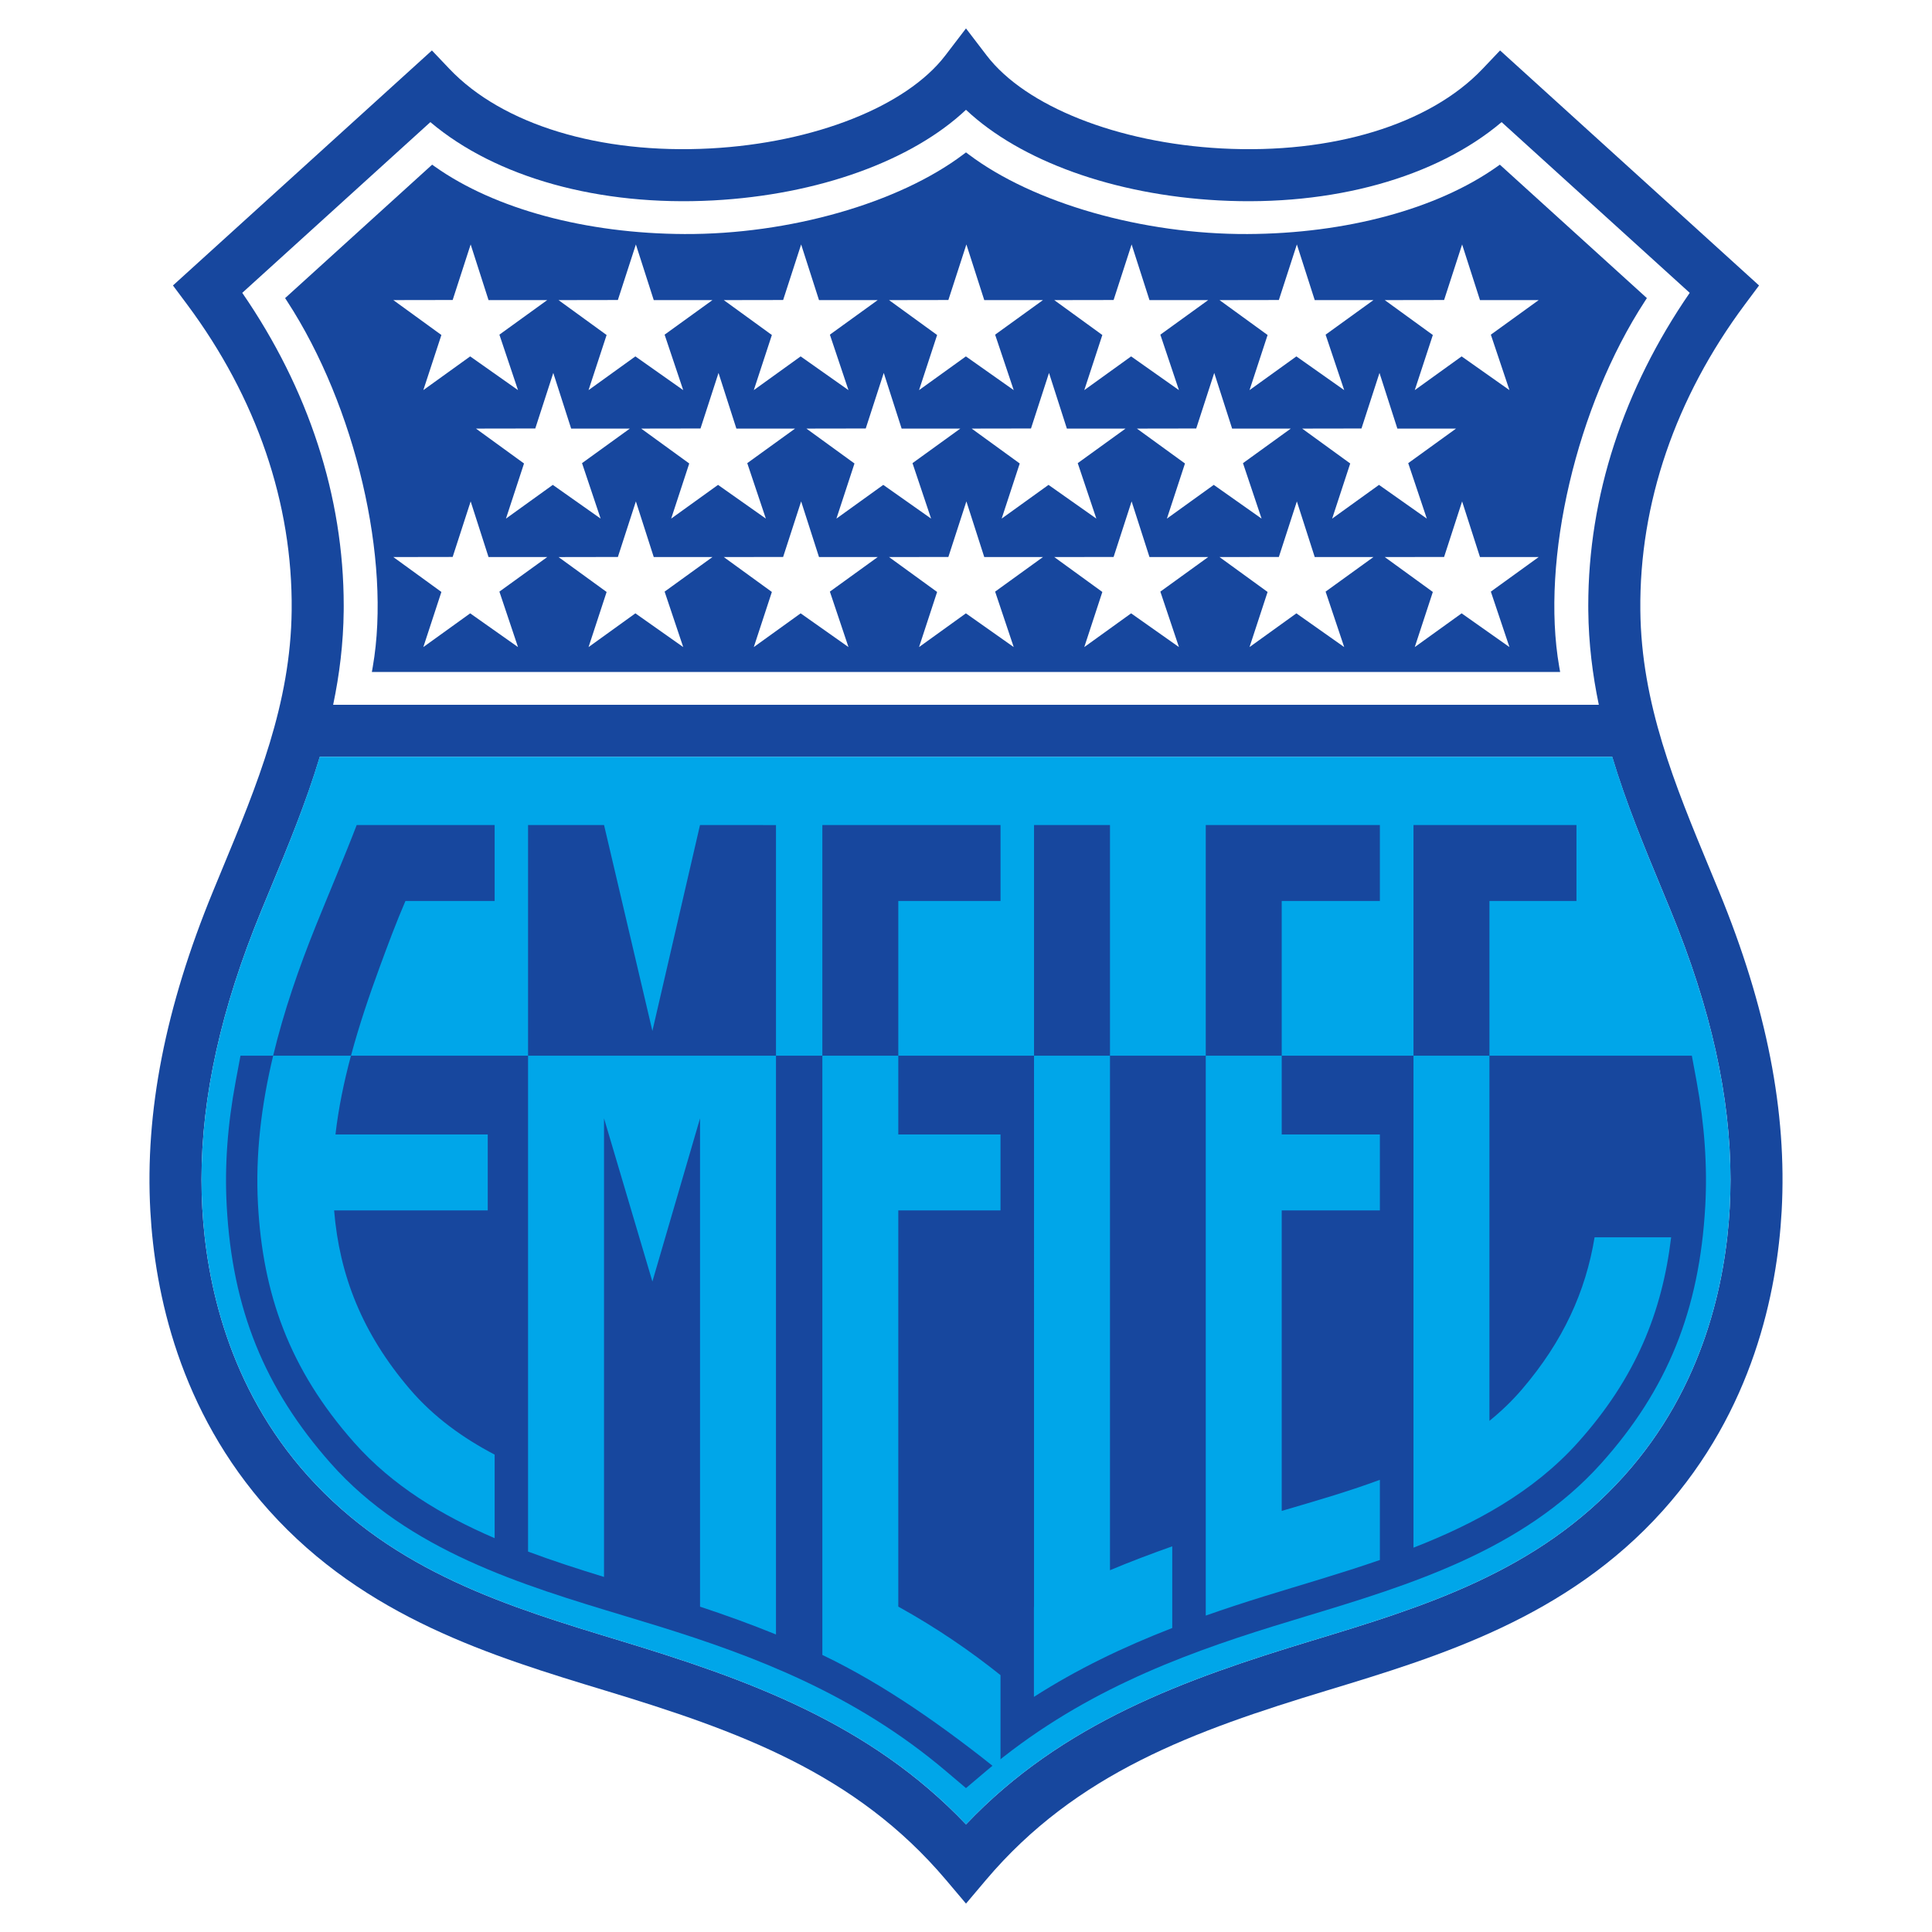 <?xml version="1.0" encoding="utf-8"?>
<!-- Generator: Adobe Illustrator 13.0.0, SVG Export Plug-In . SVG Version: 6.00 Build 14948)  -->
<!DOCTYPE svg PUBLIC "-//W3C//DTD SVG 1.0//EN" "http://www.w3.org/TR/2001/REC-SVG-20010904/DTD/svg10.dtd">
<svg version="1.0" id="Layer_1" xmlns="http://www.w3.org/2000/svg" xmlns:xlink="http://www.w3.org/1999/xlink" x="0px" y="0px"
	 width="192.756px" height="192.756px" viewBox="0 0 192.756 192.756" enable-background="new 0 0 192.756 192.756"
	 xml:space="preserve">
<g>
	<polygon fill-rule="evenodd" clip-rule="evenodd" fill="#FFFFFF" points="0,0 192.756,0 192.756,192.756 0,192.756 0,0 	"/>
	<path fill-rule="evenodd" clip-rule="evenodd" fill="#17479E" d="M94.316,5.531c-3.886,5.082-13.085,8.724-23.435,9.278
		C59.859,15.4,50.124,12.433,44.84,6.872l-1.748-1.839L17.256,28.481l1.409,1.89c6.937,9.306,10.545,19.86,10.435,30.52
		c-0.096,9.326-3.426,17.361-6.952,25.868l-0.903,2.187c-4.752,11.561-6.795,21.992-6.245,31.891
		c0.45,8.105,2.871,19.867,11.848,29.873c9.589,10.688,22.305,14.547,33.523,17.953c13.273,4.029,24.994,8.232,34.025,18.914
		l1.982,2.346l1.982-2.346c9.03-10.682,20.752-14.885,34.024-18.914c11.219-3.406,23.935-7.266,33.523-17.953
		c8.977-10.006,11.397-21.768,11.849-29.873c0.549-9.896-1.493-20.328-6.246-31.891l-0.905-2.191
		c-3.524-8.505-6.854-16.539-6.949-25.863c-0.11-10.66,3.498-21.213,10.435-30.52l1.409-1.89L149.663,5.033l-1.748,1.839
		c-5.284,5.561-15.019,8.528-26.04,7.938c-10.351-0.554-19.549-4.196-23.436-9.278l-2.062-2.697L94.316,5.531L94.316,5.531z"/>
	<path fill-rule="evenodd" clip-rule="evenodd" fill="#FFFFFF" d="M158.465,60.944c-0.002-0.176-0.003-0.353-0.003-0.529
		c0-10.887,3.515-21.606,10.122-31.198c-2.625-2.383-16.022-14.542-18.768-17.033c-6.529,5.521-16.843,8.42-28.22,7.811
		c-10.493-0.562-19.812-3.954-25.219-9.041c-5.408,5.087-14.727,8.479-25.219,9.041c-11.377,0.609-21.69-2.29-28.22-7.811
		c-2.745,2.492-16.142,14.65-18.768,17.033c6.609,9.592,10.123,20.312,10.123,31.198c0,0.177-0.001,0.353-0.002,0.529
		c-0.034,3.256-0.423,6.369-1.052,9.373h126.276C158.889,67.313,158.498,64.201,158.465,60.944L158.465,60.944z"/>
	<path fill-rule="evenodd" clip-rule="evenodd" fill="#17479E" d="M164.311,29.743l-14.67-13.314l-0.291,0.206
		c-5.978,4.225-15.049,6.672-24.886,6.715c-10.438,0.045-21.356-3.073-27.818-7.943l-0.268-0.202l-0.269,0.202
		c-6.461,4.87-17.38,7.988-27.817,7.943c-9.838-0.043-18.909-2.49-24.886-6.715l-0.292-0.206L28.445,29.743l0.207,0.318
		c6.809,10.454,10.4,25.788,8.54,36.461l-0.091,0.521h118.554l-0.092-0.521c-1.86-10.673,1.731-26.007,8.54-36.461L164.311,29.743
		L164.311,29.743z"/>
	<path fill-rule="evenodd" clip-rule="evenodd" fill="#FFFFFF" d="M166.709,90.918l-0.899-2.177
		c-1.778-4.29-3.586-8.652-4.963-13.232H31.909c-1.378,4.582-3.186,8.946-4.965,13.237l-0.898,2.173
		c-3.988,9.702-5.942,18.491-5.942,26.764c0,0.963,0.026,1.916,0.079,2.863c0.404,7.275,2.559,17.812,10.529,26.695
		c8.621,9.607,20.082,13.088,31.167,16.451c12.673,3.848,24.851,8.18,34.5,18.324c9.648-10.145,21.826-14.477,34.499-18.324
		c11.084-3.363,22.546-6.844,31.167-16.451c7.97-8.883,10.124-19.42,10.528-26.695c0.053-0.947,0.079-1.9,0.079-2.861
		C172.651,109.412,170.697,100.623,166.709,90.918L166.709,90.918z"/>
	<path fill-rule="evenodd" clip-rule="evenodd" fill="#FFFFFF" d="M96.417,50.025l1.783,5.553h5.855l-4.771,3.448l1.855,5.533
		l-4.771-3.365l-4.674,3.365l1.802-5.499L88.7,55.578l5.919-0.01L96.417,50.025L96.417,50.025z M79.93,50.025l1.782,5.553h5.856
		l-4.771,3.448l1.856,5.533l-4.772-3.365l-4.674,3.365l1.803-5.499l-4.796-3.482l5.919-0.01L79.93,50.025L79.93,50.025z
		 M63.442,50.025l1.783,5.553h5.855l-4.771,3.448l1.856,5.533l-4.772-3.365L58.72,64.56l1.802-5.499l-4.795-3.482l5.919-0.01
		L63.442,50.025L63.442,50.025z M46.958,50.025l1.783,5.553h5.856l-4.772,3.448l1.856,5.533l-4.771-3.365l-4.674,3.365l1.802-5.5
		l-4.795-3.482l5.919-0.01L46.958,50.025L46.958,50.025z M145.875,50.025l1.783,5.553h5.855l-4.771,3.448l1.856,5.533l-4.771-3.365
		l-4.675,3.365l1.803-5.499l-4.796-3.482l5.919-0.01L145.875,50.025L145.875,50.025z M129.389,50.025l1.782,5.553h5.856
		l-4.771,3.448l1.855,5.533l-4.771-3.365l-4.674,3.365l1.802-5.499l-4.796-3.482l5.92-0.01L129.389,50.025L129.389,50.025z
		 M112.901,50.025l1.783,5.553h5.855l-4.771,3.448l1.856,5.533l-4.772-3.365l-4.673,3.365l1.802-5.499l-4.796-3.482l5.919-0.01
		L112.901,50.025L112.901,50.025z M96.417,24.388l1.783,5.554h5.855l-4.771,3.447l1.855,5.534l-4.771-3.365l-4.674,3.365
		l1.803-5.499L88.7,29.942l5.919-0.01L96.417,24.388L96.417,24.388z M79.93,24.388l1.782,5.554h5.856l-4.771,3.447l1.855,5.534
		l-4.771-3.365l-4.674,3.365l1.803-5.499l-4.796-3.482l5.92-0.01L79.93,24.388L79.93,24.388z M63.442,24.388l1.783,5.554h5.855
		l-4.772,3.447l1.856,5.534l-4.772-3.365l-4.673,3.365l1.802-5.499l-4.795-3.482l5.919-0.01L63.442,24.388L63.442,24.388z
		 M46.958,24.388l1.783,5.553h5.855l-4.771,3.448l1.856,5.533l-4.771-3.364l-4.674,3.364l1.802-5.499l-4.795-3.482l5.919-0.01
		L46.958,24.388L46.958,24.388z M145.876,24.388l1.782,5.554h5.855l-4.771,3.448l1.856,5.533l-4.771-3.365l-4.675,3.365l1.803-5.499
		l-4.796-3.482l5.919-0.01L145.876,24.388L145.876,24.388z M129.389,24.388l1.782,5.554h5.856l-4.771,3.448l1.855,5.533
		l-4.771-3.365l-4.674,3.365l1.802-5.499l-4.795-3.482l5.919-0.01L129.389,24.388L129.389,24.388z M112.901,24.388l1.783,5.554
		h5.855l-4.771,3.448l1.856,5.533l-4.772-3.365l-4.673,3.365l1.801-5.499l-4.796-3.482l5.92-0.01L112.901,24.388L112.901,24.388z
		 M104.66,37.207l1.782,5.553h5.855l-4.771,3.448l1.856,5.533l-4.771-3.364l-4.675,3.364l1.803-5.499l-4.796-3.482l5.919-0.01
		L104.66,37.207L104.66,37.207z M88.173,37.207l1.783,5.553h5.855l-4.771,3.448l1.856,5.533l-4.772-3.364l-4.674,3.364l1.802-5.499
		l-4.796-3.482l5.919-0.01L88.173,37.207L88.173,37.207z M71.687,37.207l1.782,5.553h5.856l-4.771,3.448l1.855,5.533l-4.771-3.364
		l-4.674,3.364l1.802-5.499L63.97,42.76l5.919-0.01L71.687,37.207L71.687,37.207z M55.201,37.207l1.783,5.553h5.856l-4.771,3.448
		l1.856,5.533l-4.771-3.364l-4.674,3.364l1.802-5.499l-4.796-3.482l5.919-0.01L55.201,37.207L55.201,37.207z M137.632,37.207
		l1.783,5.553h5.855l-4.771,3.449l1.855,5.533l-4.771-3.365l-4.674,3.365l1.803-5.5l-4.796-3.482l5.919-0.01L137.632,37.207
		L137.632,37.207z M121.145,37.207l1.784,5.553h5.854l-4.771,3.449l1.856,5.533l-4.771-3.365l-4.675,3.365l1.803-5.5l-4.796-3.482
		l5.919-0.01L121.145,37.207L121.145,37.207z"/>
	<path fill-rule="evenodd" clip-rule="evenodd" fill="#00A6E9" d="M166.709,90.918l-0.899-2.177
		c-1.777-4.288-3.575-8.654-4.951-13.232H31.897c-1.376,4.581-3.175,8.948-4.953,13.237l-0.898,2.173
		c-3.988,9.702-5.942,18.491-5.942,26.764c0,0.963,0.026,1.916,0.079,2.863c0.404,7.275,2.559,17.812,10.529,26.695
		c8.621,9.607,20.082,13.088,31.167,16.451c12.673,3.848,24.851,8.18,34.5,18.324c9.648-10.145,21.826-14.477,34.499-18.324
		c11.084-3.363,22.546-6.844,31.167-16.451c7.97-8.883,10.124-19.42,10.528-26.695c0.053-0.947,0.079-1.9,0.079-2.861
		C172.651,109.412,170.697,100.623,166.709,90.918L166.709,90.918z"/>
	<path fill-rule="evenodd" clip-rule="evenodd" fill="#17479E" d="M169.269,107.883l-0.473-2.555h-2.598H23.993l-0.477,2.549
		c-0.82,4.381-1.113,8.453-0.896,12.447c0.56,10.279,3.761,18.199,10.379,25.674c7.708,8.707,19.155,12.156,29.255,15.201
		l3.484,1.061c9.5,2.951,19.542,6.742,28.621,14.43l2.018,1.709l2.018-1.709c9.078-7.688,19.121-11.479,28.621-14.43l3.299-1.008
		c10.136-3.066,21.624-6.541,29.427-15.238c6.609-7.367,9.814-15.289,10.393-25.686
		C170.354,116.373,170.062,112.186,169.269,107.883L169.269,107.883z"/>
	<path fill-rule="evenodd" clip-rule="evenodd" fill="#17479E" d="M89.624,105.328V89.891h10.198v-7.577H82.046v23.014H89.624
		L89.624,105.328z M141.024,82.314h16.26v7.577h-8.682v15.437h-7.578V82.314L141.024,82.314z M40.451,89.891
		c-0.92,2.134-1.735,4.321-2.537,6.503c-1.089,2.961-2.097,5.947-2.898,8.934h-7.764c1.053-4.395,2.555-8.736,4.271-12.992
		c1.102-2.735,3.015-7.266,4.064-10.022h13.764v7.577H40.451L40.451,89.891z M52.685,82.314h7.578h0.003l4.824,20.543l4.75-20.543
		c0.592,0,1.184,0,1.776,0c1.934,0.001,3.867,0.004,5.804,0.004v23.01H52.685V82.314L52.685,82.314z M103.165,82.314h7.578v23.014
		h-7.578V82.314L103.165,82.314z M120.299,105.328V82.314h17.372v7.577h-9.794v15.437H120.299L120.299,105.328z"/>
	<path fill-rule="evenodd" clip-rule="evenodd" fill="#00A6E9" d="M82.046,165.113c6.326,3.025,12.265,7.279,17.775,11.689v-9.674
		c-3.009-2.402-6.297-4.67-10.198-6.838v-39.527h10.198v-7.576H89.624v-7.859h-7.577V165.113L82.046,165.113z M27.252,105.328h7.764
		c-0.705,2.625-1.249,5.252-1.546,7.859h15.192v7.576H33.335c0.529,6.463,2.798,12.268,7.561,17.838
		c2.38,2.781,5.289,4.867,8.455,6.527v8.336c-5.257-2.262-10.186-5.213-14.014-9.535c-6.515-7.359-9.114-14.867-9.599-23.775
		C25.467,115.17,26.082,110.215,27.252,105.328L27.252,105.328z M52.685,105.328H77.42v57.744c-2.432-0.992-4.952-1.906-7.577-2.775
		V111.58l-4.753,16.279l-4.828-16.283v45.756c-2.51-0.771-5.062-1.592-7.578-2.531V105.328L52.685,105.328z M103.165,105.328h7.578
		v51.332c2.025-0.85,4.094-1.633,6.212-2.383v8.15c-4.923,1.91-9.481,4.104-13.8,6.871v-8.975c0.003-0.002,0.007-0.004,0.01-0.006
		V105.328L103.165,105.328z M120.299,105.328h7.578v7.859h9.794v7.576h-9.794v29.98c3.199-0.941,6.544-1.895,9.794-3.102v8
		c-3.929,1.361-7.887,2.488-11.58,3.635c-1.988,0.617-3.917,1.25-5.792,1.912V105.328L120.299,105.328z M141.024,105.328h7.578
		v36.43c1.165-0.943,2.258-1.988,3.257-3.156c4.096-4.789,6.347-9.752,7.233-15.156h7.639c-0.902,7.494-3.54,14.049-9.313,20.484
		c-4.429,4.936-10.272,8.094-16.394,10.482v-4.189v-3.943V105.328L141.024,105.328z"/>
</g>
</svg>
